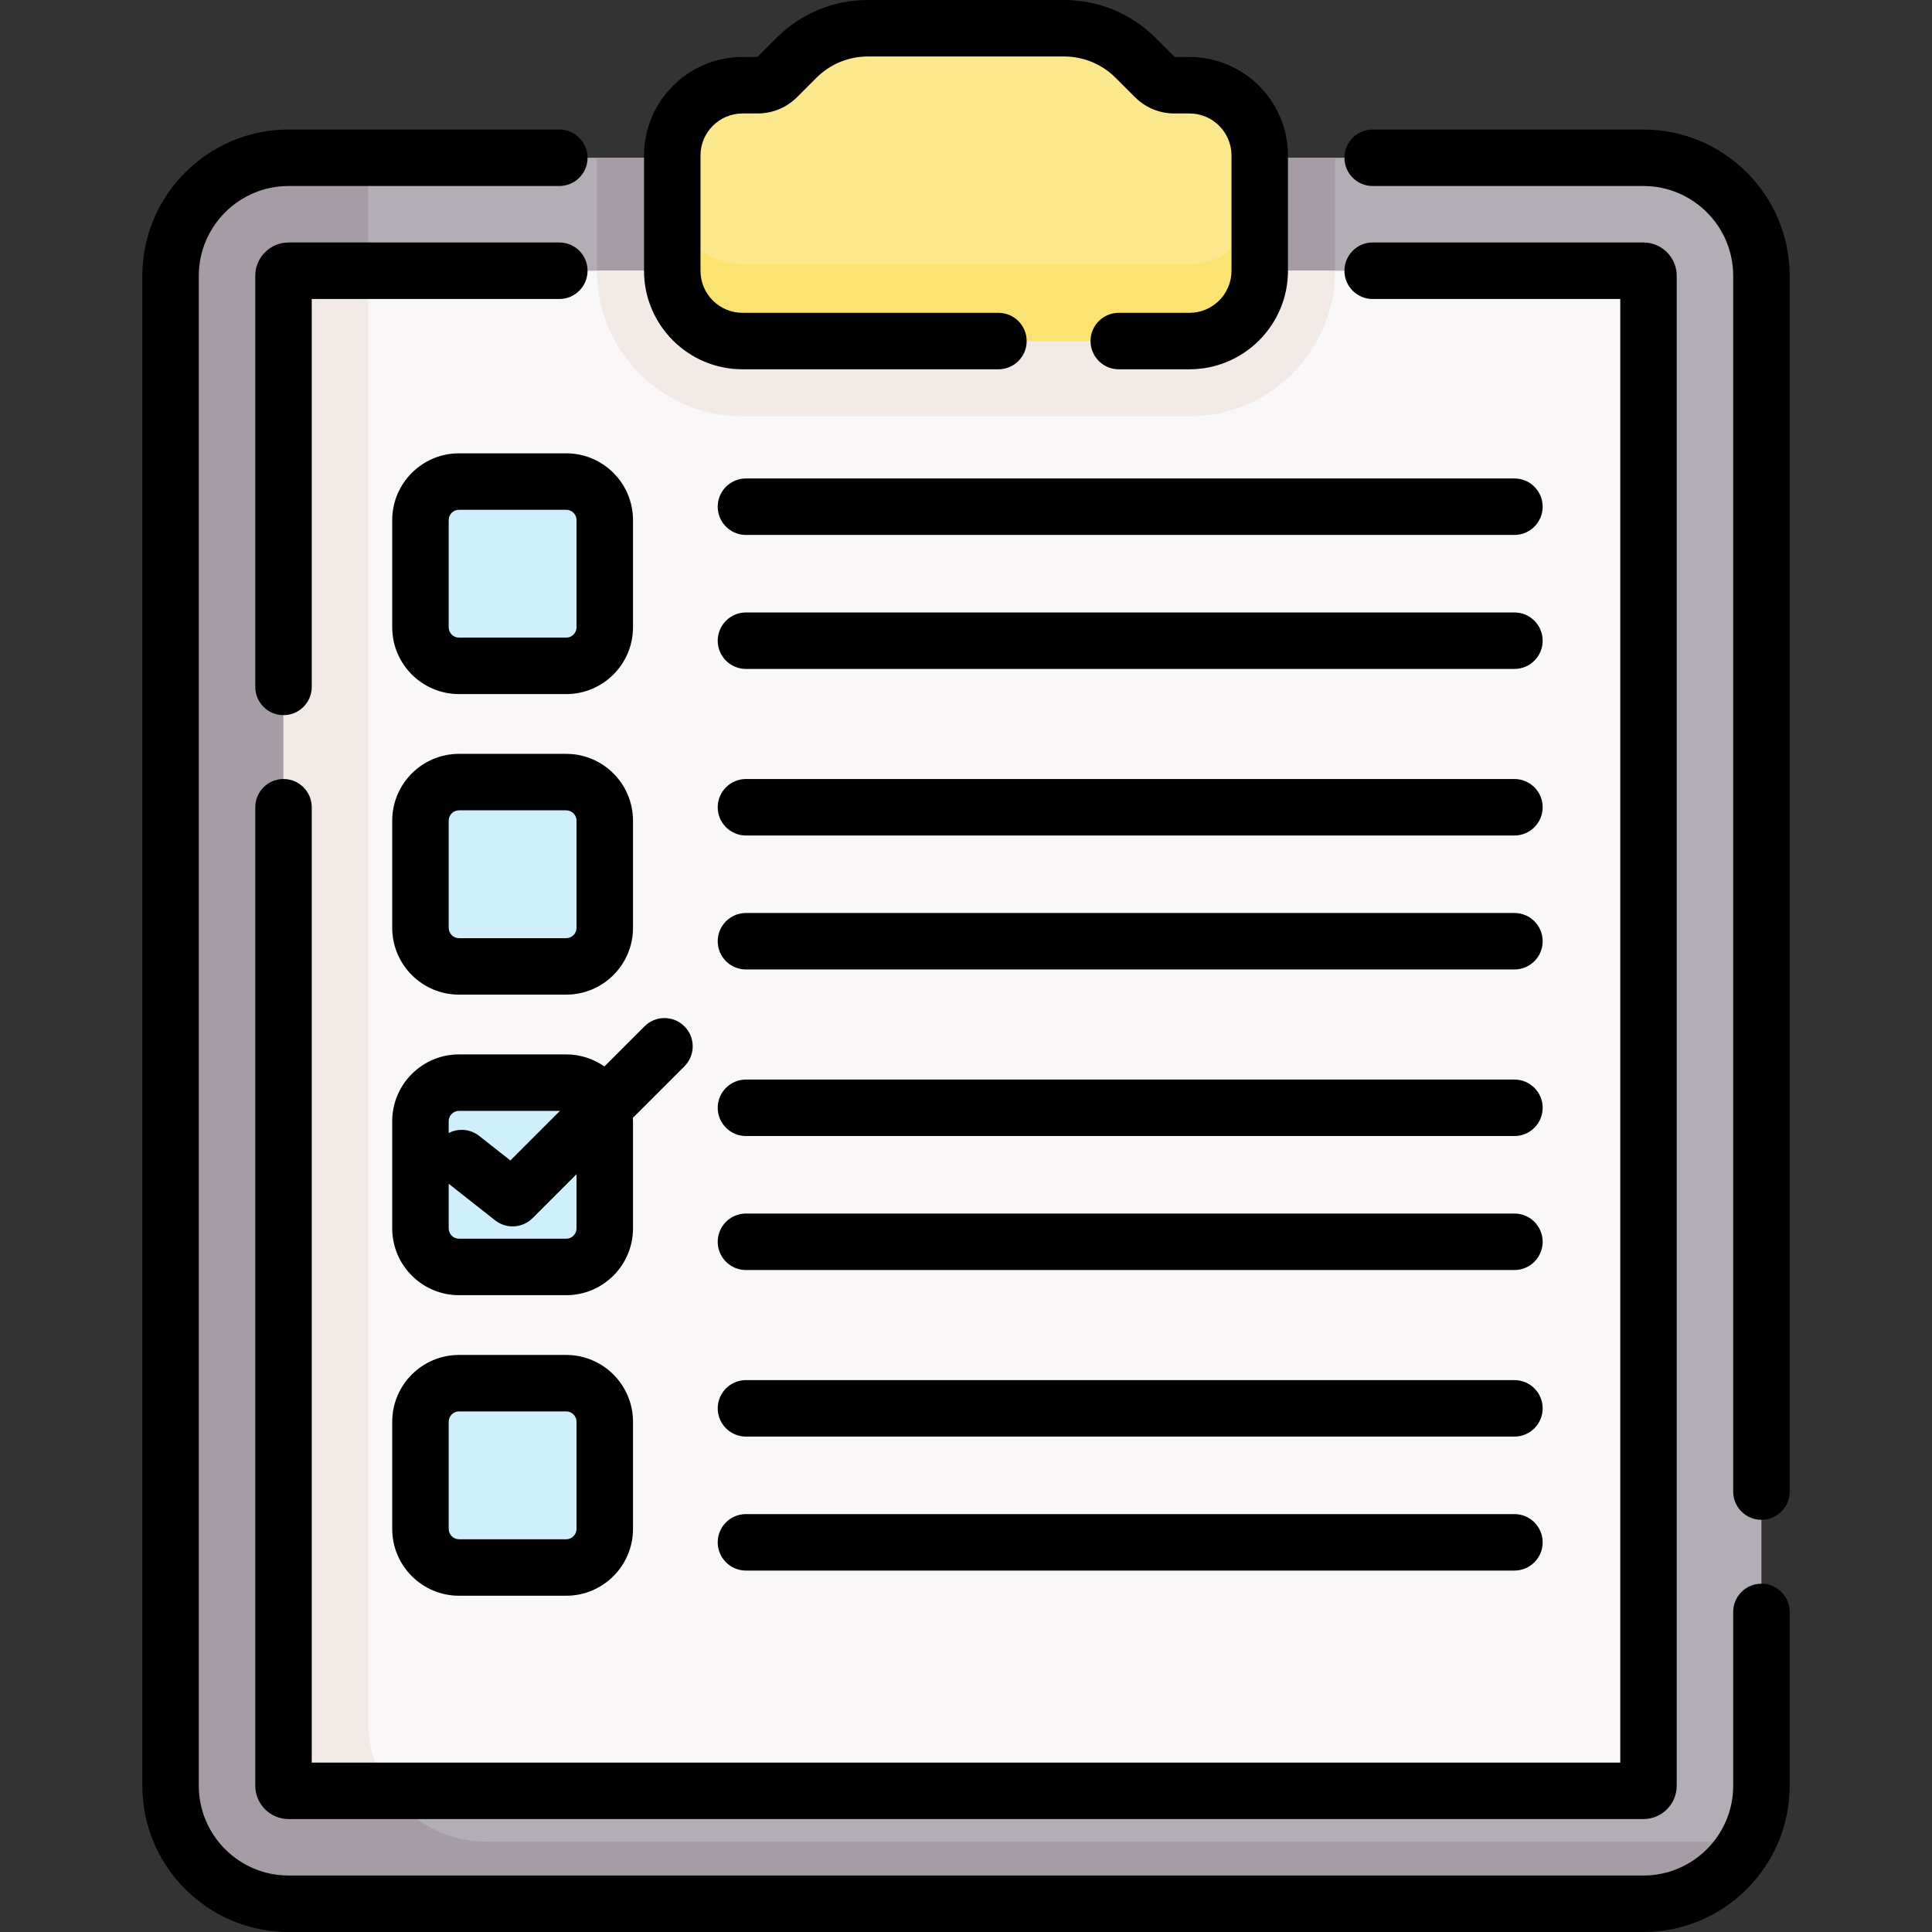 <svg id="Capa_1" enable-background="new 0 0 513.185 513.185" height="512" viewBox="0 0 513.185 513.185" width="512" xmlns="http://www.w3.org/2000/svg"><rect x="0" y="0" width="513.185" height="513.185" fill="#333333" stroke="none"/><g><g><path d="m436.527 41.908c17.315 0 31.352 14.037 31.352 31.352v401.073c0 17.315-14.037 31.352-31.352 31.352h-359.869c-17.315 0-31.352-14.037-31.352-31.352v-401.073c0-17.315 14.037-31.352 31.352-31.352z" fill="#b3adb5"/><path d="m129.125 489.189c-17.315 0-31.352-14.252-31.352-31.832v-407.216c0-2.848.374-5.606 1.065-8.232h-22.18c-17.315 0-31.352 14.037-31.352 31.352v401.073c0 17.315 14.037 31.352 31.352 31.352h359.869c11.94 0 22.319-6.675 27.613-16.496h-335.015z" fill="#a59ca6"/><path d="m158.571 41.908v30.025c0 21.316 17.342 38.659 38.659 38.659h118.727c21.316 0 38.659-17.342 38.659-38.659v-30.025z" fill="#a59ca6"/><path d="m430.981 71.908h-348.787c-3.806 0-6.892 3.086-6.892 6.892v395.538c0 .74.61 1.35 1.36 1.35h359.86c.75 0 1.36-.61 1.36-1.35v-395.528c.001-3.796-3.105-6.902-6.901-6.902z" fill="#f9f7f7"/><g fill="#cfeffc"><path d="m150.397 176.866h-28.469c-5.658 0-10.244-4.586-10.244-10.244v-28.469c0-5.658 4.586-10.244 10.244-10.244h28.469c5.658 0 10.244 4.586 10.244 10.244v28.469c0 5.657-4.587 10.244-10.244 10.244z"/><path d="m150.397 256.698h-28.469c-5.658 0-10.244-4.586-10.244-10.244v-28.469c0-5.658 4.586-10.244 10.244-10.244h28.469c5.658 0 10.244 4.586 10.244 10.244v28.469c0 5.658-4.587 10.244-10.244 10.244z"/><path d="m150.397 336.531h-28.469c-5.658 0-10.244-4.586-10.244-10.244v-28.469c0-5.658 4.586-10.244 10.244-10.244h28.469c5.658 0 10.244 4.586 10.244 10.244v28.469c0 5.657-4.587 10.244-10.244 10.244z"/><path d="m150.397 416.363h-28.469c-5.658 0-10.244-4.586-10.244-10.244v-28.469c0-5.658 4.586-10.244 10.244-10.244h28.469c5.658 0 10.244 4.586 10.244 10.244v28.469c0 5.658-4.587 10.244-10.244 10.244z"/></g><path d="m103.501 475.688c-3.604-5.184-5.728-11.504-5.728-18.332v-385.448h-15.579c-3.806 0-6.892 3.086-6.892 6.892v395.538c0 .74.61 1.35 1.36 1.35z" fill="#f2eae7"/><path d="m197.229 110.592h118.727c21.316 0 38.659-17.342 38.659-38.659v-.025h-196.044v.025c0 21.317 17.342 38.659 38.658 38.659z" fill="#f2eae7"/><path d="m211.52 15.392-5.093 5.093c-1.379 1.379-3.25 2.154-5.201 2.154h-3.997c-10.305 0-18.659 8.354-18.659 18.658v30.636c0 10.305 8.354 18.659 18.659 18.659h118.727c10.305 0 18.659-8.354 18.659-18.659v-30.635c0-10.305-8.354-18.658-18.659-18.658h-3.997c-1.951 0-3.822-.775-5.201-2.154l-5.093-5.093c-5.053-5.053-11.907-7.892-19.054-7.892h-52.037c-7.146-.001-14 2.838-19.054 7.891z" fill="#fbe88c"/><path d="m315.956 70.107h-118.727c-10.305 0-18.659-8.354-18.659-18.659v20.485c0 10.305 8.354 18.659 18.659 18.659h118.727c10.305 0 18.659-8.354 18.659-18.659v-20.485c-.001 10.305-8.354 18.659-18.659 18.659z" fill="#fbe372"/></g><g><path d="m467.879 420.664c-4.142 0-7.5 3.358-7.5 7.5v46.169c0 13.152-10.7 23.852-23.852 23.852h-359.869c-13.152 0-23.852-10.7-23.852-23.852v-401.073c0-13.152 10.7-23.852 23.852-23.852h71.913c4.142 0 7.5-3.358 7.5-7.5s-3.358-7.5-7.5-7.5h-71.913c-21.423 0-38.852 17.429-38.852 38.852v401.073c0 21.423 17.429 38.852 38.852 38.852h359.869c21.423 0 38.852-17.429 38.852-38.852v-46.169c0-4.142-3.358-7.5-7.5-7.5z"/><path d="m436.527 34.408h-71.913c-4.142 0-7.5 3.358-7.5 7.5s3.358 7.5 7.5 7.5h71.913c13.152 0 23.852 10.7 23.852 23.852v322.941c0 4.142 3.358 7.5 7.5 7.5s7.5-3.358 7.5-7.5v-322.941c0-21.423-17.429-38.852-38.852-38.852z"/><path d="m67.806 474.333c0 4.881 3.971 8.852 8.852 8.852h359.869c4.881 0 8.852-3.971 8.852-8.852v-401.073c0-4.881-3.971-8.852-8.852-8.852h-71.913c-4.142 0-7.5 3.383-7.5 7.525s3.358 7.488 7.5 7.488c.146 0 .292-.004.436-.013h65.329v388.776h-347.573v-253.76c0-4.142-3.358-7.5-7.5-7.5s-7.5 3.358-7.5 7.5z"/><path d="m148.571 79.421c4.142 0 7.5-3.371 7.5-7.513s-3.358-7.5-7.5-7.5h-71.913c-4.881 0-8.852 3.971-8.852 8.852v109.202c0 4.142 3.358 7.5 7.5 7.5s7.5-3.358 7.5-7.5v-103.053h65.328c.144.008.29.012.437.012z"/><path d="m197.229 98.092h67.979c4.142 0 7.5-3.358 7.5-7.5s-3.358-7.5-7.5-7.5h-67.979c-6.153 0-11.159-5.006-11.159-11.159v-30.635c0-6.153 5.006-11.158 11.159-11.158h3.997c3.968 0 7.699-1.545 10.505-4.351l5.092-5.093c3.673-3.673 8.557-5.696 13.75-5.696h52.037c5.194 0 10.078 2.023 13.75 5.695l5.093 5.093c2.806 2.806 6.536 4.351 10.504 4.351h3.997c6.153 0 11.159 5.005 11.159 11.158v30.636c0 6.153-5.006 11.159-11.159 11.159h-18.784c-4.142 0-7.5 3.358-7.5 7.5s3.358 7.5 7.5 7.5h18.786c14.424 0 26.159-11.735 26.159-26.159v-30.635c0-14.424-11.735-26.158-26.159-26.158h-3.938l-5.05-5.051c-6.506-6.506-15.157-10.089-24.357-10.089h-52.037c-9.2 0-17.851 3.583-24.357 10.089l-5.05 5.051h-3.938c-14.424 0-26.159 11.734-26.159 26.158v30.636c.001 14.423 11.735 26.158 26.159 26.158z"/><path d="m121.928 120.409c-9.784 0-17.744 7.96-17.744 17.744v28.469c0 9.784 7.96 17.744 17.744 17.744h28.469c9.784 0 17.744-7.96 17.744-17.744v-28.469c0-9.784-7.96-17.744-17.744-17.744zm31.213 17.744v28.469c0 1.513-1.231 2.744-2.744 2.744h-28.469c-1.513 0-2.744-1.231-2.744-2.744v-28.469c0-1.513 1.231-2.744 2.744-2.744h28.469c1.513 0 2.744 1.231 2.744 2.744z"/><path d="m150.397 200.242h-28.469c-9.784 0-17.744 7.96-17.744 17.744v28.469c0 9.784 7.96 17.744 17.744 17.744h28.469c9.784 0 17.744-7.96 17.744-17.744v-28.469c0-9.784-7.96-17.744-17.744-17.744zm2.744 46.213c0 1.513-1.231 2.744-2.744 2.744h-28.469c-1.513 0-2.744-1.231-2.744-2.744v-28.469c0-1.513 1.231-2.744 2.744-2.744h28.469c1.513 0 2.744 1.231 2.744 2.744z"/><path d="m150.397 359.906h-28.469c-9.784 0-17.744 7.96-17.744 17.744v28.469c0 9.784 7.96 17.744 17.744 17.744h28.469c9.784 0 17.744-7.96 17.744-17.744v-28.469c0-9.784-7.96-17.744-17.744-17.744zm2.744 46.213c0 1.513-1.231 2.744-2.744 2.744h-28.469c-1.513 0-2.744-1.231-2.744-2.744v-28.469c0-1.513 1.231-2.744 2.744-2.744h28.469c1.513 0 2.744 1.231 2.744 2.744z"/><path d="m198.144 142.092h204.123c4.142 0 7.5-3.358 7.5-7.5s-3.358-7.5-7.5-7.5h-204.123c-4.142 0-7.5 3.358-7.5 7.5s3.358 7.5 7.5 7.5z"/><path d="m198.144 177.683h204.123c4.142 0 7.5-3.358 7.5-7.5s-3.358-7.5-7.5-7.5h-204.123c-4.142 0-7.5 3.358-7.5 7.5s3.358 7.5 7.5 7.5z"/><path d="m198.144 221.925h204.123c4.142 0 7.5-3.358 7.5-7.5s-3.358-7.5-7.5-7.5h-204.123c-4.142 0-7.5 3.358-7.5 7.5s3.358 7.5 7.5 7.5z"/><path d="m198.144 257.515h204.123c4.142 0 7.5-3.358 7.5-7.5s-3.358-7.5-7.5-7.5h-204.123c-4.142 0-7.5 3.358-7.5 7.5s3.358 7.5 7.5 7.5z"/><path d="m198.144 301.757h204.123c4.142 0 7.5-3.358 7.5-7.5s-3.358-7.5-7.5-7.5h-204.123c-4.142 0-7.5 3.358-7.5 7.5s3.358 7.5 7.5 7.5z"/><path d="m198.144 337.348h204.123c4.142 0 7.5-3.358 7.5-7.5s-3.358-7.5-7.5-7.5h-204.123c-4.142 0-7.5 3.358-7.5 7.5s3.358 7.5 7.5 7.5z"/><path d="m198.144 381.59h204.123c4.142 0 7.5-3.358 7.5-7.5s-3.358-7.5-7.5-7.5h-204.123c-4.142 0-7.5 3.358-7.5 7.5s3.358 7.5 7.5 7.5z"/><path d="m198.144 417.18h204.123c4.142 0 7.5-3.358 7.5-7.5s-3.358-7.5-7.5-7.5h-204.123c-4.142 0-7.5 3.358-7.5 7.5s3.358 7.5 7.5 7.5z"/><path d="m181.803 272.62c-2.929-2.929-7.678-2.929-10.606 0l-10.659 10.659c-2.878-2.013-6.37-3.204-10.141-3.204h-28.469c-9.784 0-17.744 7.96-17.744 17.744v28.469c0 9.784 7.96 17.744 17.744 17.744h28.469c9.784 0 17.744-7.96 17.744-17.744v-28.469c0-.299-.03-.589-.045-.884l13.707-13.707c2.929-2.93 2.929-7.679 0-10.608zm-59.875 22.454h26.814l-13.174 13.174-8.292-6.527c-2.388-1.88-5.56-2.072-8.093-.759v-3.144c.001-1.513 1.232-2.744 2.745-2.744zm31.213 31.213c0 1.513-1.231 2.744-2.744 2.744h-28.469c-1.513 0-2.744-1.231-2.744-2.744v-11.846l12.339 9.713c1.368 1.077 3.005 1.607 4.637 1.607 1.929 0 3.85-.741 5.305-2.197l11.675-11.675v14.398z"/></g></g></svg>